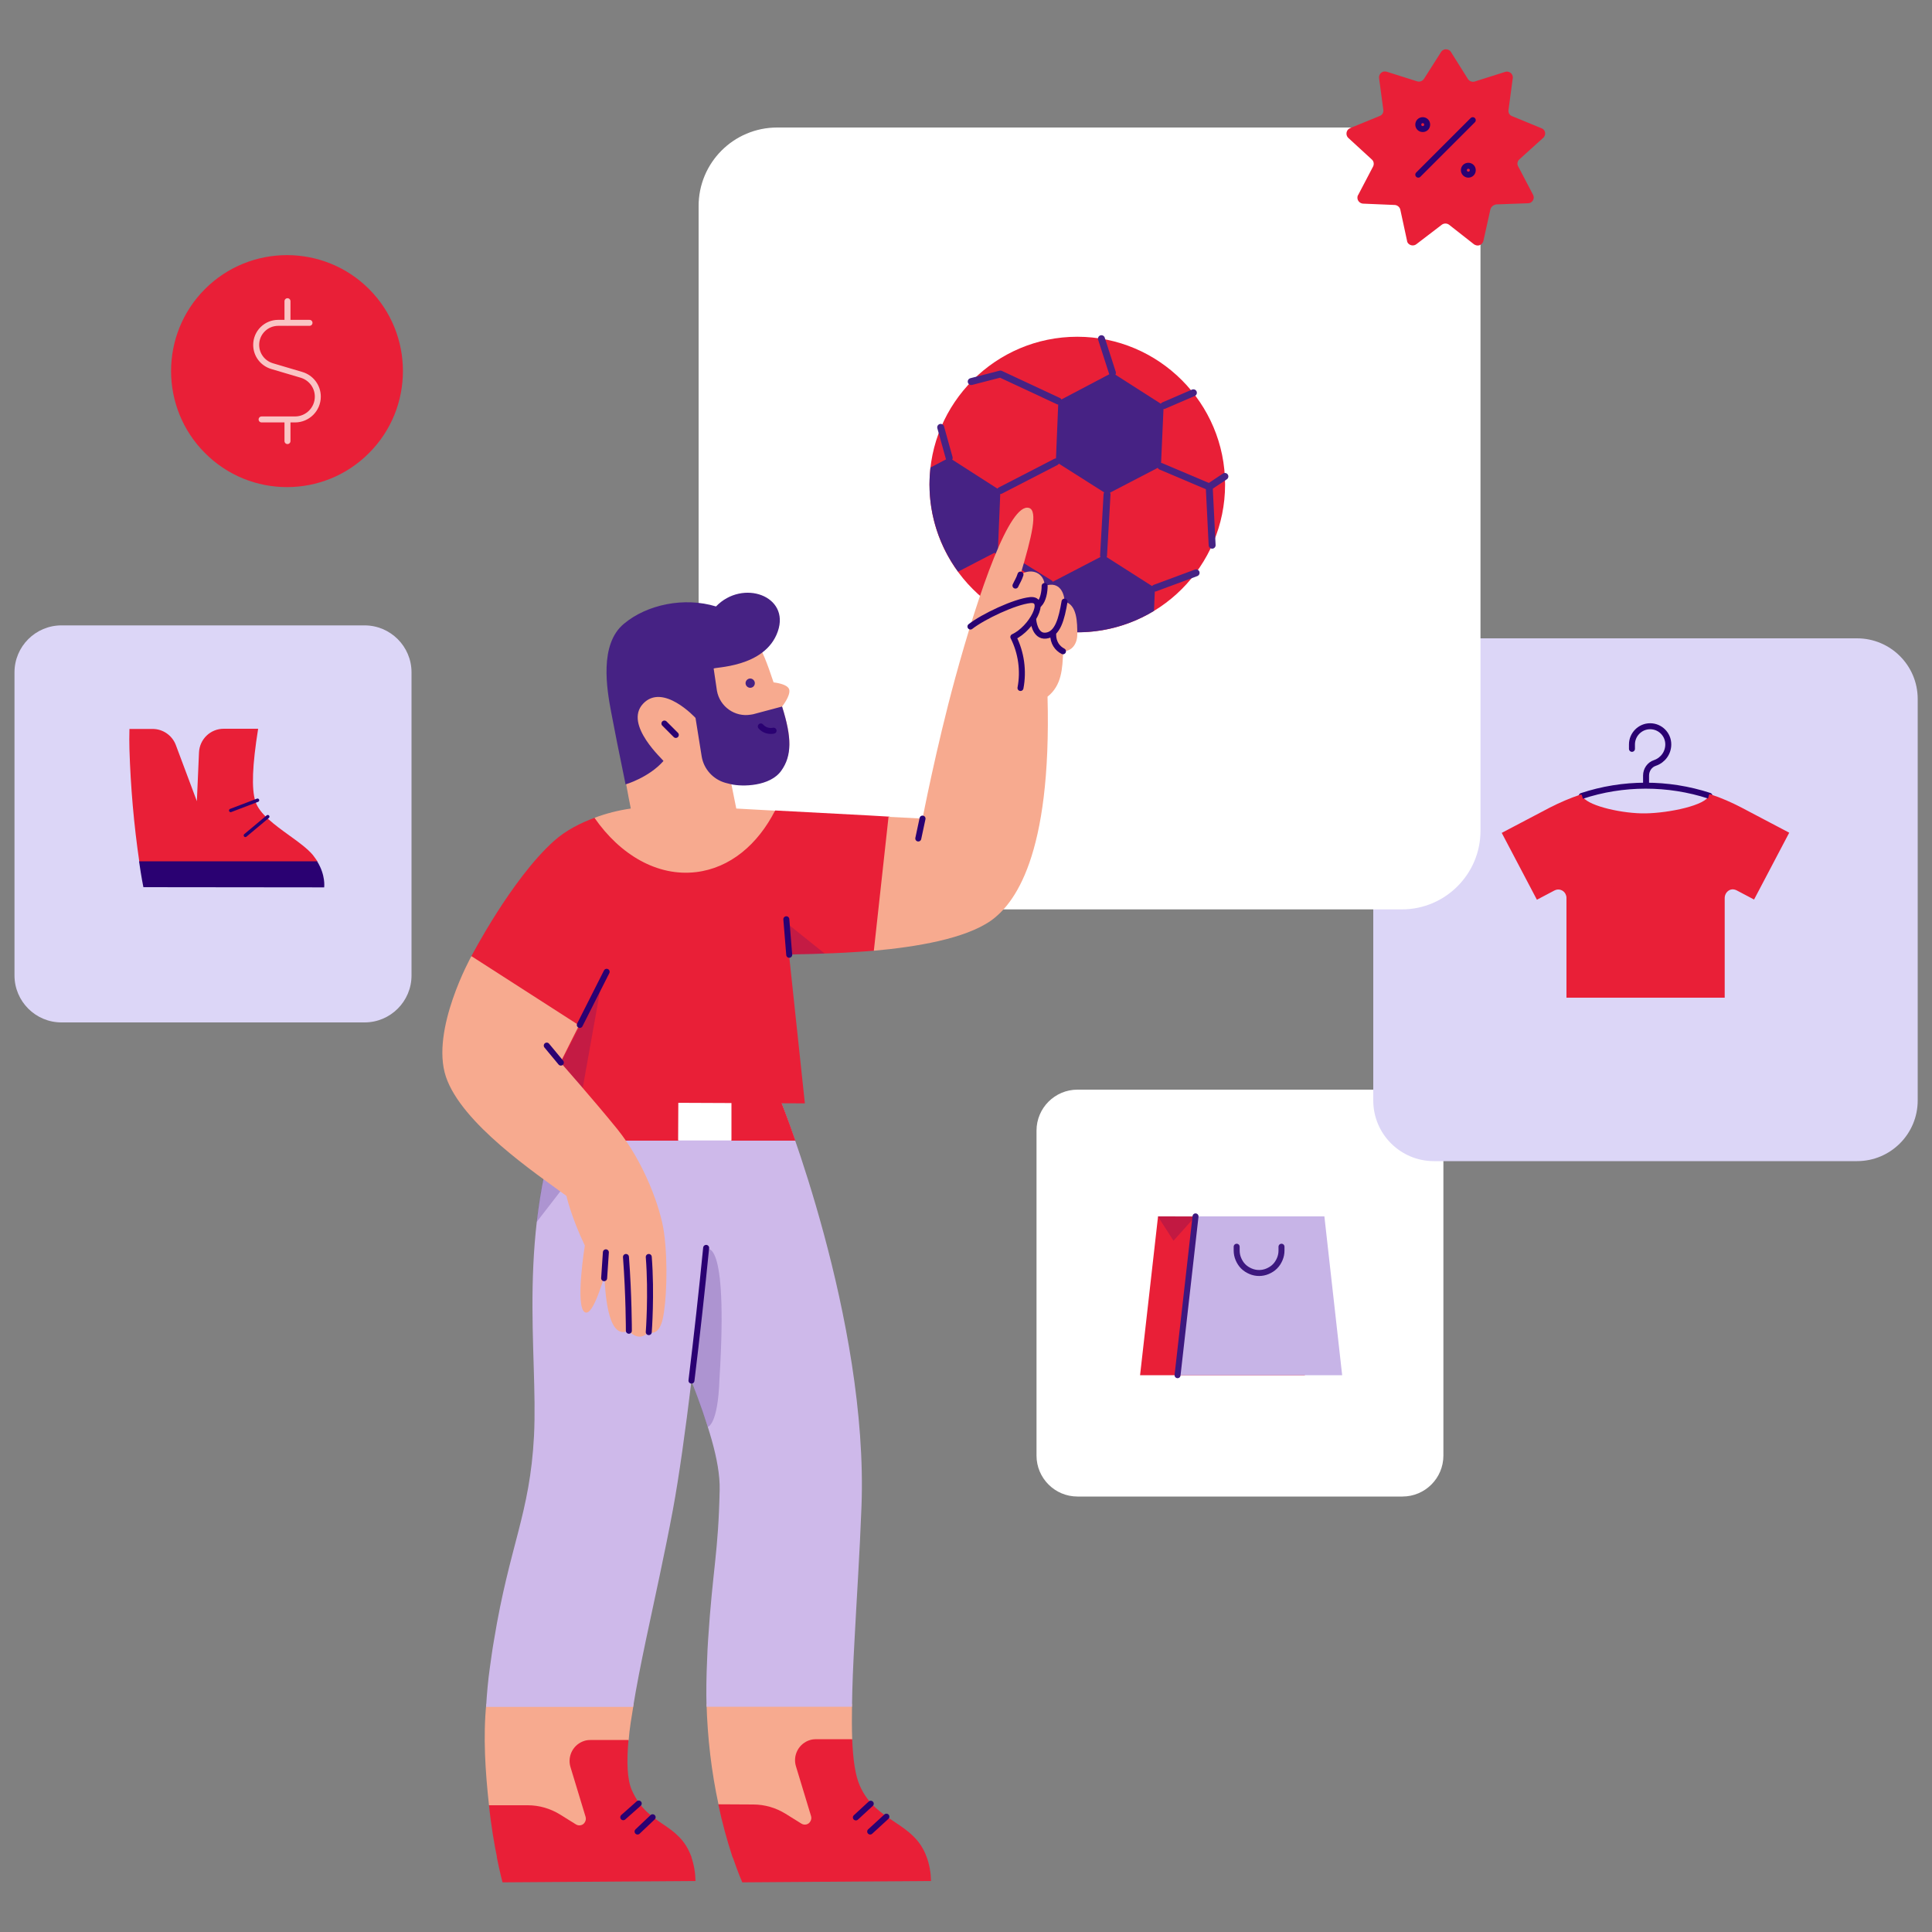 <?xml version="1.0" encoding="UTF-8"?>
<!-- Generator: Adobe Illustrator 26.1.0, SVG Export Plug-In . SVG Version: 6.00 Build 0)  -->
<svg xmlns="http://www.w3.org/2000/svg" xmlns:xlink="http://www.w3.org/1999/xlink" version="1.1" id="Livello_1" x="0px" y="0px" viewBox="0 0 1000 1000" style="enable-background:new 0 0 1000 1000;" xml:space="preserve">
<rect x="0" y="0" width="1000" height="1000" fill="#808080" stroke="none"/>
<style type="text/css">
	.st0{fill:#FFFFFF;}
	.st1{fill:#DCD6F7;}
	.st2{fill:#E91F37;}
	.st3{fill:none;stroke:#2A0172;stroke-width:3.096;stroke-linecap:round;stroke-linejoin:round;}
	.st4{fill:none;stroke:#FAC4C4;stroke-width:3.096;stroke-linecap:round;stroke-linejoin:round;}
	.st5{fill:#C7B4E7;}
	.st6{opacity:0.2;fill:#2A0172;enable-background:new    ;}
	.st7{fill:none;stroke:#3D187F;stroke-width:3.096;stroke-linecap:round;stroke-linejoin:round;}
	.st8{fill:#2A0172;}
	.st9{fill:none;stroke:#2A0172;stroke-width:1.749;stroke-linecap:round;stroke-linejoin:round;}
	.st10{fill:#462284;}
	.st11{fill:none;stroke:#462284;stroke-width:3.592;stroke-linecap:round;stroke-linejoin:round;}
	.st12{fill:#F7AA8F;}
	.st13{fill:#CEB9EA;}
	.st14{opacity:0.2;fill:#350E79;enable-background:new    ;}
</style>
<g id="a">
</g>
<g id="b">
	<g id="c">
		<path class="st0" d="M557.7,564h168.2c11.7,0,21.2,9.5,21.2,21.2v168.2c0,11.7-9.5,21.2-21.2,21.2H557.7    c-11.7,0-21.2-9.5-21.2-21.2V585.2C536.5,573.5,546,564,557.7,564L557.7,564z"></path>
		<g>
			<path class="st1" d="M742.2,330.4h219c17.3,0,31.4,14,31.4,31.4v207.8c0,17.3-14,31.4-31.4,31.4h-219c-17.3,0-31.4-14-31.4-31.4     V361.8C710.7,344.5,724.8,330.4,742.2,330.4L742.2,330.4z"></path>
			<path class="st1" d="M827.2,573.5c4.1,0,7.4-3.3,7.4-7.4s-3.3-7.4-7.4-7.4s-7.4,3.3-7.4,7.4S823.2,573.5,827.2,573.5z"></path>
			<path class="st1" d="M876,573.5c4.1,0,7.4-3.3,7.4-7.4s-3.3-7.4-7.4-7.4s-7.4,3.3-7.4,7.4S871.9,573.5,876,573.5z"></path>
			<path class="st1" d="M852,573.5c4.1,0,7.4-3.3,7.4-7.4s-3.3-7.4-7.4-7.4c-4.1,0-7.4,3.3-7.4,7.4S847.9,573.5,852,573.5z"></path>
		</g>
		<g>
			<path class="st2" d="M851.7,421c-11.4,0.2-28.8-3.6-32.3-8.3c-0.2-0.3-0.7-0.1-0.7,0.2v31.5h66v-32.7c0,0-0.1-0.1-0.1,0     C883,416.8,864.1,420.8,851.7,421z"></path>
			<path class="st3" d="M884.8,411.9c-21.5-7-44.7-7-66.1,0.1"></path>
			<path class="st2" d="M901.4,418c-5.2-2.7-10.6-5.1-16.2-6.9c-0.3-0.1-0.6,0.1-0.6,0.3c-4.4,18-22.5,29.2-40.6,25     c-12.4-2.9-22.1-12.4-25.2-24.7c-0.1-0.3-0.4-0.6-0.8-0.4c-5.4,1.8-10.7,4.1-15.8,6.7l-24.9,13.1l18.2,34.6l9.1-4.8     c2.1-1.1,4.6-0.3,5.7,1.8c0.3,0.6,0.5,1.3,0.5,2v51.7h81.9v-51.6c0-1.9,1.2-3.7,3-4.3c1.2-0.4,2.2-0.1,3.1,0.3l9.1,4.8l18.2-34.6     L901.4,418L901.4,418z"></path>
			<path class="st3" d="M844.7,387.6v-2.3c0-5.1,4.2-9.4,9.4-9.4s9.4,4.2,9.4,9.4c0,4.4-2.8,8.2-6.9,9.6c-2.8,0.9-4.6,3.6-4.6,6.5     v4.5"></path>
			<path class="st2" d="M864.6,474.4l9-12c0.2-0.3,0.2-0.8,0-1.1c-0.2-0.3-0.7-0.5-1.1-0.3l-14.6,5.9l-2.9-14.6     c-0.1-0.4-0.4-0.7-0.8-0.8c-0.4,0-0.8,0.1-1,0.5l-5.9,11.8l-15.9-6c-0.4-0.1-0.8,0-1.1,0.3c-0.2,0.3-0.2,0.8,0,1.1l12,15.1     L830,489.5c-0.3,0.3-0.3,0.8,0,1.1c0.2,0.3,0.7,0.5,1.1,0.3l16.2-6l5.9,14.8c0.1,0.4,0.5,0.6,0.9,0.6h0.1c0.4,0,0.8-0.3,0.8-0.7     L858,485l14.6,5.9c0.4,0.1,0.8,0,1.1-0.3c0.3-0.3,0.3-0.8,0.1-1.1L864.6,474.4L864.6,474.4z"></path>
		</g>
		<path class="st1" d="M31.8,323.7h156.9c13.4,0,24.3,10.9,24.3,24.3v156.9c0,13.4-10.9,24.3-24.3,24.3H31.8    c-13.4,0-24.3-10.9-24.3-24.3V348C7.5,334.6,18.4,323.7,31.8,323.7L31.8,323.7z"></path>
		<g>
			<path class="st2" d="M191,234.5c23.4-23.4,23.4-61.5,0-84.9c-23.4-23.4-61.5-23.4-84.9,0c-23.4,23.4-23.4,61.5,0,84.9     C129.5,258,167.6,258,191,234.5z"></path>
			<path class="st4" d="M148.8,155.9v11"></path>
			<path class="st4" d="M148.8,217.3v11"></path>
			<path class="st4" d="M160.2,167.1H144c-6.3,0-11.4,5.1-11.4,11.4c0,5.1,3.3,9.5,8.2,11L156,194c5.1,1.5,8.5,6.1,8.5,11.3     c0,6.5-5.3,11.8-11.8,11.8h-17.3"></path>
		</g>
		<g>
			<path class="st2" d="M666.1,629.7l-66.7-0.1l-9.3,82.2h85.3L666.1,629.7z"></path>
			<path class="st5" d="M685.5,629.6h-66.7l-9.3,82.2h85.2L685.5,629.6L685.5,629.6z"></path>
			<path class="st6" d="M599.3,629.6l8.1,12.6l11.3-12.6H599.3z"></path>
			<path class="st7" d="M618.8,629.6l-9.3,82.2"></path>
			<path class="st7" d="M663.3,645.3v2c0,1.5-0.3,3-0.9,4.4c-0.6,1.4-1.4,2.7-2.5,3.8c-1.1,1.1-2.4,1.9-3.8,2.5     c-1.4,0.6-2.9,0.9-4.4,0.9l0,0c-1.5,0-3-0.3-4.4-0.9c-1.4-0.6-2.7-1.4-3.8-2.5c-1.1-1.1-1.9-2.4-2.5-3.8     c-0.6-1.4-0.9-2.9-0.9-4.4v-2"></path>
		</g>
		<path class="st0" d="M402.3,66h323.3c22.5,0,40.7,18.3,40.7,40.7v323.3c0,22.5-18.3,40.7-40.7,40.7H402.3    c-22.5,0-40.7-18.3-40.7-40.7V106.8C361.5,84.3,379.7,66,402.3,66z"></path>
		<g>
			<path class="st2" d="M160.1,448.7l4.2-2.8c-0.7-1.2-1.6-2.3-2.4-3.4c-2.8-3.3-7.3-6.6-12.2-10.1c-7.6-5.5-15.5-11.2-17.5-17.6     c-2.1-6.5-1.6-18.8,1.4-37.5v-0.1h-17.8c-6.9,0-12.5,5.4-12.8,12.3l-1.1,25.2l-10.9-29.1c-1.9-5-6.7-8.3-12-8.3H67v0.1     c-0.1,3.6-0.1,7.1,0,10.5c0.6,19.4,2.3,39,5.1,58.1l6.7,2.5L160.1,448.7L160.1,448.7z"></path>
			<path class="st8" d="M167.8,459.3v-0.1c0-0.1,0.8-6.2-3.6-13.3l-0.1-0.1H72v0.2c1.2,8.3,2.2,13.1,2.2,13.1v0.1L167.8,459.3     L167.8,459.3z"></path>
			<path class="st9" d="M133.3,414.2l-13.9,5.3"></path>
			<path class="st9" d="M138.6,422.7l-11.6,9.7"></path>
		</g>
		<g>
			<path class="st2" d="M771.4,108.5l-3.6,16.2c-0.4,1.6-2,2.7-3.6,2.3c-0.5-0.1-0.8-0.3-1.2-0.5L750,116.3c-1.1-0.8-2.6-0.8-3.7,0     l-13.2,10.1c-1.3,1-3.2,0.8-4.3-0.5c-0.3-0.4-0.5-0.8-0.5-1.2l-3.5-16.2c-0.3-1.3-1.5-2.3-2.8-2.4l-16.5-0.7     c-1.6-0.1-3-1.5-2.9-3.2c0-0.5,0.1-0.9,0.4-1.3l7.7-14.7c0.6-1.2,0.4-2.7-0.6-3.6l-12.2-11.2c-1.2-1.1-1.3-3-0.2-4.3     c0.3-0.3,0.7-0.6,1.1-0.8l15.4-6.3c1.3-0.5,2-1.8,1.8-3.2l-2.2-16.4c-0.2-1.6,1-3.2,2.6-3.4c0.5,0,0.9,0,1.3,0.1l15.8,5     c1.3,0.4,2.7-0.1,3.5-1.2l8.9-14c0.9-1.4,2.7-1.8,4.2-0.9c0.4,0.2,0.7,0.5,0.9,0.9l8.8,14c0.7,1.1,2.2,1.7,3.5,1.3l15.8-5     c1.6-0.5,3.3,0.4,3.8,2c0.1,0.4,0.2,0.9,0.1,1.3l-2.2,16.4c-0.2,1.4,0.5,2.7,1.8,3.2l15.3,6.3c1.6,0.6,2.3,2.4,1.6,3.9     c-0.2,0.4-0.4,0.8-0.8,1.1l-12.3,11.1c-1,0.9-1.3,2.4-0.6,3.6l7.7,14.7c0.8,1.5,0.2,3.3-1.3,4.1c-0.4,0.2-0.8,0.3-1.3,0.3     l-16.5,0.6C772.9,106.1,771.7,107.1,771.4,108.5L771.4,108.5z"></path>
			<path class="st3" d="M736.4,66.8c1.3,0,2.3-1,2.3-2.3c0-1.3-1-2.3-2.3-2.3s-2.3,1-2.3,2.3C734.1,65.8,735.1,66.8,736.4,66.8z"></path>
			<path class="st3" d="M760,90.4c1.3,0,2.3-1,2.3-2.3c0-1.3-1-2.3-2.3-2.3c-1.3,0-2.3,1-2.3,2.3C757.7,89.3,758.7,90.4,760,90.4z"></path>
			<path class="st3" d="M734.1,90.4l28.2-28.2"></path>
		</g>
		<g>
			<path class="st2" d="M557.6,327.3c42.3,0,76.5-34.3,76.5-76.5s-34.3-76.5-76.5-76.5s-76.5,34.3-76.5,76.5     S515.3,327.3,557.6,327.3z"></path>
			<path class="st10" d="M517.8,253.9l-26.5-17l-9.7,5.1c-0.3,2.9-0.5,5.9-0.5,8.7c0,16.2,5.2,32.1,14.8,45.2l20.6-10.7L517.8,253.9     L517.8,253.9z"></path>
			<path class="st10" d="M547.8,207.6l-1.3,31.4l26.5,16.8l27.9-14.5l1.4-31.4l-26.6-17L547.8,207.6z"></path>
			<path class="st10" d="M571.3,287.4l-27.9,14.5l-1.1,23.8c18.8,3.9,38.5,0.5,55-9.5l0.5-11.9L571.3,287.4L571.3,287.4z"></path>
			<path class="st11" d="M517.8,253.9l28.7-14.8"></path>
			<path class="st11" d="M573,255.9l-1.8,31.6"></path>
			<path class="st11" d="M516.5,285.3l26.8,16.6"></path>
			<path class="st11" d="M491.3,237l-4.4-15.8"></path>
			<path class="st11" d="M547.8,207.6l-30-14l-15.1,3.9"></path>
			<path class="st11" d="M575.8,193l-5.7-17.7"></path>
			<path class="st11" d="M602.4,209.9l15.3-6.6"></path>
			<path class="st11" d="M600.9,241.4l25,10.6l1.5,30.2"></path>
			<path class="st11" d="M597.8,304.4l21.3-7.9"></path>
			<path class="st11" d="M634,246.6l-8.1,5.4"></path>
		</g>
		<g>
			<path class="st12" d="M371.9,934c-3.7-17.2-5.7-34.6-6.2-52.1H441c-0.1,6.7-0.1,12.8,0.1,18.4l-23.4,51.1L371.9,934L371.9,934z"></path>
			<path class="st12" d="M302.7,952.3c-1,0.3-49.6-17.9-49.6-17.9c-1.9-17.4-3.1-35.2-1.4-52.5H328c-1.1,6.8-2.2,13.1-2.6,18.7     C325.3,900.6,304.5,951.8,302.7,952.3z"></path>
			<path class="st13" d="M253.6,862.8c0.7-4.9,1.3-9.5,2.1-13.9c8-49,18.6-65.3,20.7-105.7c2.2-44.1-9.5-104.3,16.2-173H335     c0-0.1,0.1-0.2,0.1-0.3h69c0,0,45.5,113.1,41.8,210c-0.9,23.9-2.5,47.6-3.6,69c-0.7,12.4-1.2,24.1-1.3,34.5h-75.3     c-0.2-7.7-0.1-15.9,0.3-24.2c0.1-3.7,0.3-7.1,0.5-10.3c2.4-37.1,5.3-44.7,6-77.8c0.3-15.2-6.4-34.7-14.6-56.4     c-3.1,25.5-6.4,49.4-9.6,66.7c-4.3,23-9.5,46.3-14,67.6c-2.6,12.3-4.9,24-6.6,34.5h-76.1C252,876.7,252.6,869.7,253.6,862.8     L253.6,862.8z"></path>
			<path class="st6" d="M366.4,738.5l-8.7-24.6c4.1-29,6-53.8,7.6-67.1c0,0,11.8-9.3,7.1,66.9C371.6,737.7,366.4,738.5,366.4,738.5z     "></path>
			<path class="st2" d="M389.9,934c5.9,0,11.7,1.7,16.7,4.8l8.2,5.1c1.6,1,3.7,0.5,4.6-1.1c0.5-0.8,0.7-1.8,0.4-2.8l-7.8-25.7     c-1.8-5.8,1.5-12,7.4-13.7c1-0.3,2.1-0.4,3.1-0.4h18.6c0.4,10.6,1.6,18.9,4,24.2c8.4,19,27.9,18.4,34.5,36.7l-1,2l-98.8-1.1     l-0.7-0.9c-2.9-8.9-5.4-18-7.3-27.2L389.9,934L389.9,934L389.9,934z"></path>
			<path class="st3" d="M450.7,933.6l-7.7,7.1"></path>
			<path class="st3" d="M458.8,940.3l-8.4,7.7"></path>
			<path class="st2" d="M481.9,973.6l-97.7,0.7c0,0-2.1-4.7-5-13.2h100.4C481.1,965.1,481.8,969.3,481.9,973.6L481.9,973.6z"></path>
			<path class="st6" d="M277.7,632.6c2.3-19.8,6.6-40.7,14.8-62.6h32.7C325.2,570.1,300.6,603.2,277.7,632.6z"></path>
			<path class="st2" d="M253.1,934.4h20.1c5.9,0,11.7,1.7,16.7,4.8l8.2,5.1c1.6,1,3.7,0.5,4.6-1.1c0.5-0.8,0.7-1.8,0.4-2.8     l-7.8-25.7c-1.8-5.8,1.5-12,7.4-13.7c1-0.3,2.1-0.4,3.2-0.4h19.4c-1,11.5-0.7,20.6,1.8,26.1c8.4,19,24.2,16.2,30.8,34.5v0.1     l-100.6,0.3C255.9,954.9,254.2,945.2,253.1,934.4L253.1,934.4z"></path>
			<path class="st2" d="M357.8,961.1c1.4,4,2.1,8.2,2.2,12.5l-99.9,0.7c0,0-1.3-4.8-3-13.2H357.8L357.8,961.1z"></path>
			<path class="st3" d="M365.5,645.9c-2.2,22.2-4.8,45.7-7.6,68.7"></path>
			<path class="st3" d="M330.6,933.5l-8,7.1"></path>
			<path class="st3" d="M337.8,940.6l-7.8,7.4"></path>
			<path class="st12" d="M361.3,456.4c-20,2.4-45.4-12.3-53.6-33.1c6.1-2.3,12.4-3.9,18.8-4.8c-2.6-12.6-7.3-41-8.9-49     c-2.2-11.8-2.4-31.2,10.5-41.9c12.8-10.6,29-15.7,45.9-9.1c15.9,6.2,19.9,15.2,26.4,34.7c0,0,7.3,0.7,8.1,3.7     c0.8,3.2-3.7,8.8-3.7,8.8c5.1,16.2,5.1,24.2-0.4,31.9c-5.8,8.1-20.2,8.4-26.1,7l2.8,13.9l20,1.1     C394.4,440.5,378.8,454.4,361.3,456.4L361.3,456.4z"></path>
			<path class="st10" d="M370.6,313.9c13.8-14.3,38.4-5.5,32,12.9c-6.6,19.1-33.8,18.4-33.2,19.3l1.7,11.5     c1.5,8.2,9.3,13.7,17.5,12.3c0.4-0.1,0.8-0.1,1.2-0.2l15-4c5.1,16.2,5.1,25.5-0.4,33.2c-5.8,8.2-20.2,8.4-26.1,7l-2.8-0.7     c-6.4-1.8-11.2-7.1-12.3-13.6l-3.2-20c0,0-16.9-18.4-27.2-7.3c-10.1,10.9,11,29.4,10.6,29.6c-7.6,8.6-19.6,12.1-19.6,12.1     c-2.9-13.9-6.4-31.6-7.5-37.6c-2.2-11.7-6.2-34.9,6.6-45.5C334.9,312.8,354.3,308.9,370.6,313.9L370.6,313.9z"></path>
			<path class="st3" d="M349.8,380.4l-5.9-5.9"></path>
			<path class="st10" d="M388.3,356c-1.3,0-2.4-1.1-2.4-2.4s1.1-2.4,2.4-2.4s2.4,1.1,2.4,2.4S389.7,356,388.3,356z"></path>
			<path class="st3" d="M400.4,378.2c-2.4,0.5-5-0.3-6.6-2.2"></path>
			<path class="st2" d="M404.1,569.8c0,0,3.1,7.6,7.6,20.6h-33.3v-20.6H404.1z"></path>
			<path class="st2" d="M285.9,590.4c1.8-6.7,4-13.4,6.6-20.3H335c0-0.1,0.1-0.1,0.1-0.3h16.2v20.6H285.9z"></path>
			<path class="st0" d="M378.6,569.8l-27.5-0.1l-0.1,20.6h27.6V569.8z"></path>
			<path class="st2" d="M243.9,495.1c0,0,20.7-39.9,42.7-59.7c6.3-5.7,14.1-9.5,21.1-12.1c13.3,19.2,32.6,30.5,52.6,28.1     c17.5-2.1,31.9-14.2,40.9-31.9l49,2.6l10.3,0.6L453,492c-3.1,0.3-6.2,0.5-9.2,0.7c-17.8,1.2-32.3,1.1-35.4,1.4l8.2,77l-138.2-0.6     l21.3-39.6L243.9,495.1L243.9,495.1z"></path>
			<path class="st14" d="M426.9,493.6c-9.3,0.3-16.4,0.4-18.4,0.6l-1.3-16.4L426.9,493.6z"></path>
			<path class="st14" d="M300.3,570.5l-20.5-0.4l31.3-60.1L300.3,570.5z"></path>
			<path class="st3" d="M408.5,494.2l-1.5-18.4"></path>
			<path class="st12" d="M244,494.9c0,0-21.3,38.2-13.2,62.4c8.1,24.2,46.3,49.9,62.4,61.7c0,0,2.2,10.3,9.5,25.7     c0,0-5.1,31.6,0,34.5c4.6,2.6,10.3-20.6,10.1-17.6c0.5,3.2,0.9,33,12.6,27.1c0,0,5.1,6.6,10.3,0.7c0,0,5.1,2.9,7.3-6.6     c1.9-8.2,2.9-28.6,0.7-44.8c-1.8-13.1-10.5-36.6-24.2-53.6c-12.5-15.4-29.4-34.5-29.4-34.5l9.6-19.2L244,494.9L244,494.9z"></path>
			<path class="st3" d="M290.3,550l-7.3-8.8"></path>
			<path class="st3" d="M335.8,689.5c0,0,1.5-19.8,0-38.9"></path>
			<path class="st3" d="M325.5,688.8c0,0,0-18.4-1.5-38.2"></path>
			<path class="st3" d="M313.6,648.2l-0.9,13.4"></path>
			<path class="st12" d="M477.5,423.7c0,0,7-36.5,16.9-72.7c12.4-45.4,28.3-91,38.2-88.1c4.7,1.4,1.5,14.7-4.4,34.5     c5.9-3.7,12.5-0.7,12.5,5.9c8.1-2.9,10.3,4.4,10.3,8.1c6.6,1.5,6.6,11,6.6,16.9c0,5.1-2.9,8.8-7.3,8.8c-0.4,9-0.7,17.6-8.1,23.5     c2.2,83-17.4,107.5-29.4,116c-13.4,9.3-38.3,13.5-60.5,15.5l7.6-69.3L477.5,423.7L477.5,423.7z"></path>
			<path class="st3" d="M477.5,423.7l-2.2,10.3"></path>
			<path class="st3" d="M551,311.4c-1.5,8.8-3.5,16.9-9.6,17.6c-5.9,0.7-6.6-8.1-6.6-8.1"></path>
			<path class="st3" d="M550.2,337.1c-2.9-1.5-5.1-4.4-5.1-8.8"></path>
			<path class="st3" d="M502.3,324.3c6.5-5.1,22.9-12.9,31-13.7c8.8-0.8,0.7,14.7-8.8,19.1c4.1,8.1,5.4,17.5,3.7,26.4"></path>
			<path class="st3" d="M540.7,303.3c0,2.9-0.7,7.3-2.9,9.5"></path>
			<path class="st3" d="M528.2,297.4c-0.7,2.3-1.8,3.9-2.6,5.7"></path>
			<path class="st3" d="M314,503l-13.9,27.5"></path>
		</g>
	</g>
</g>
</svg>
